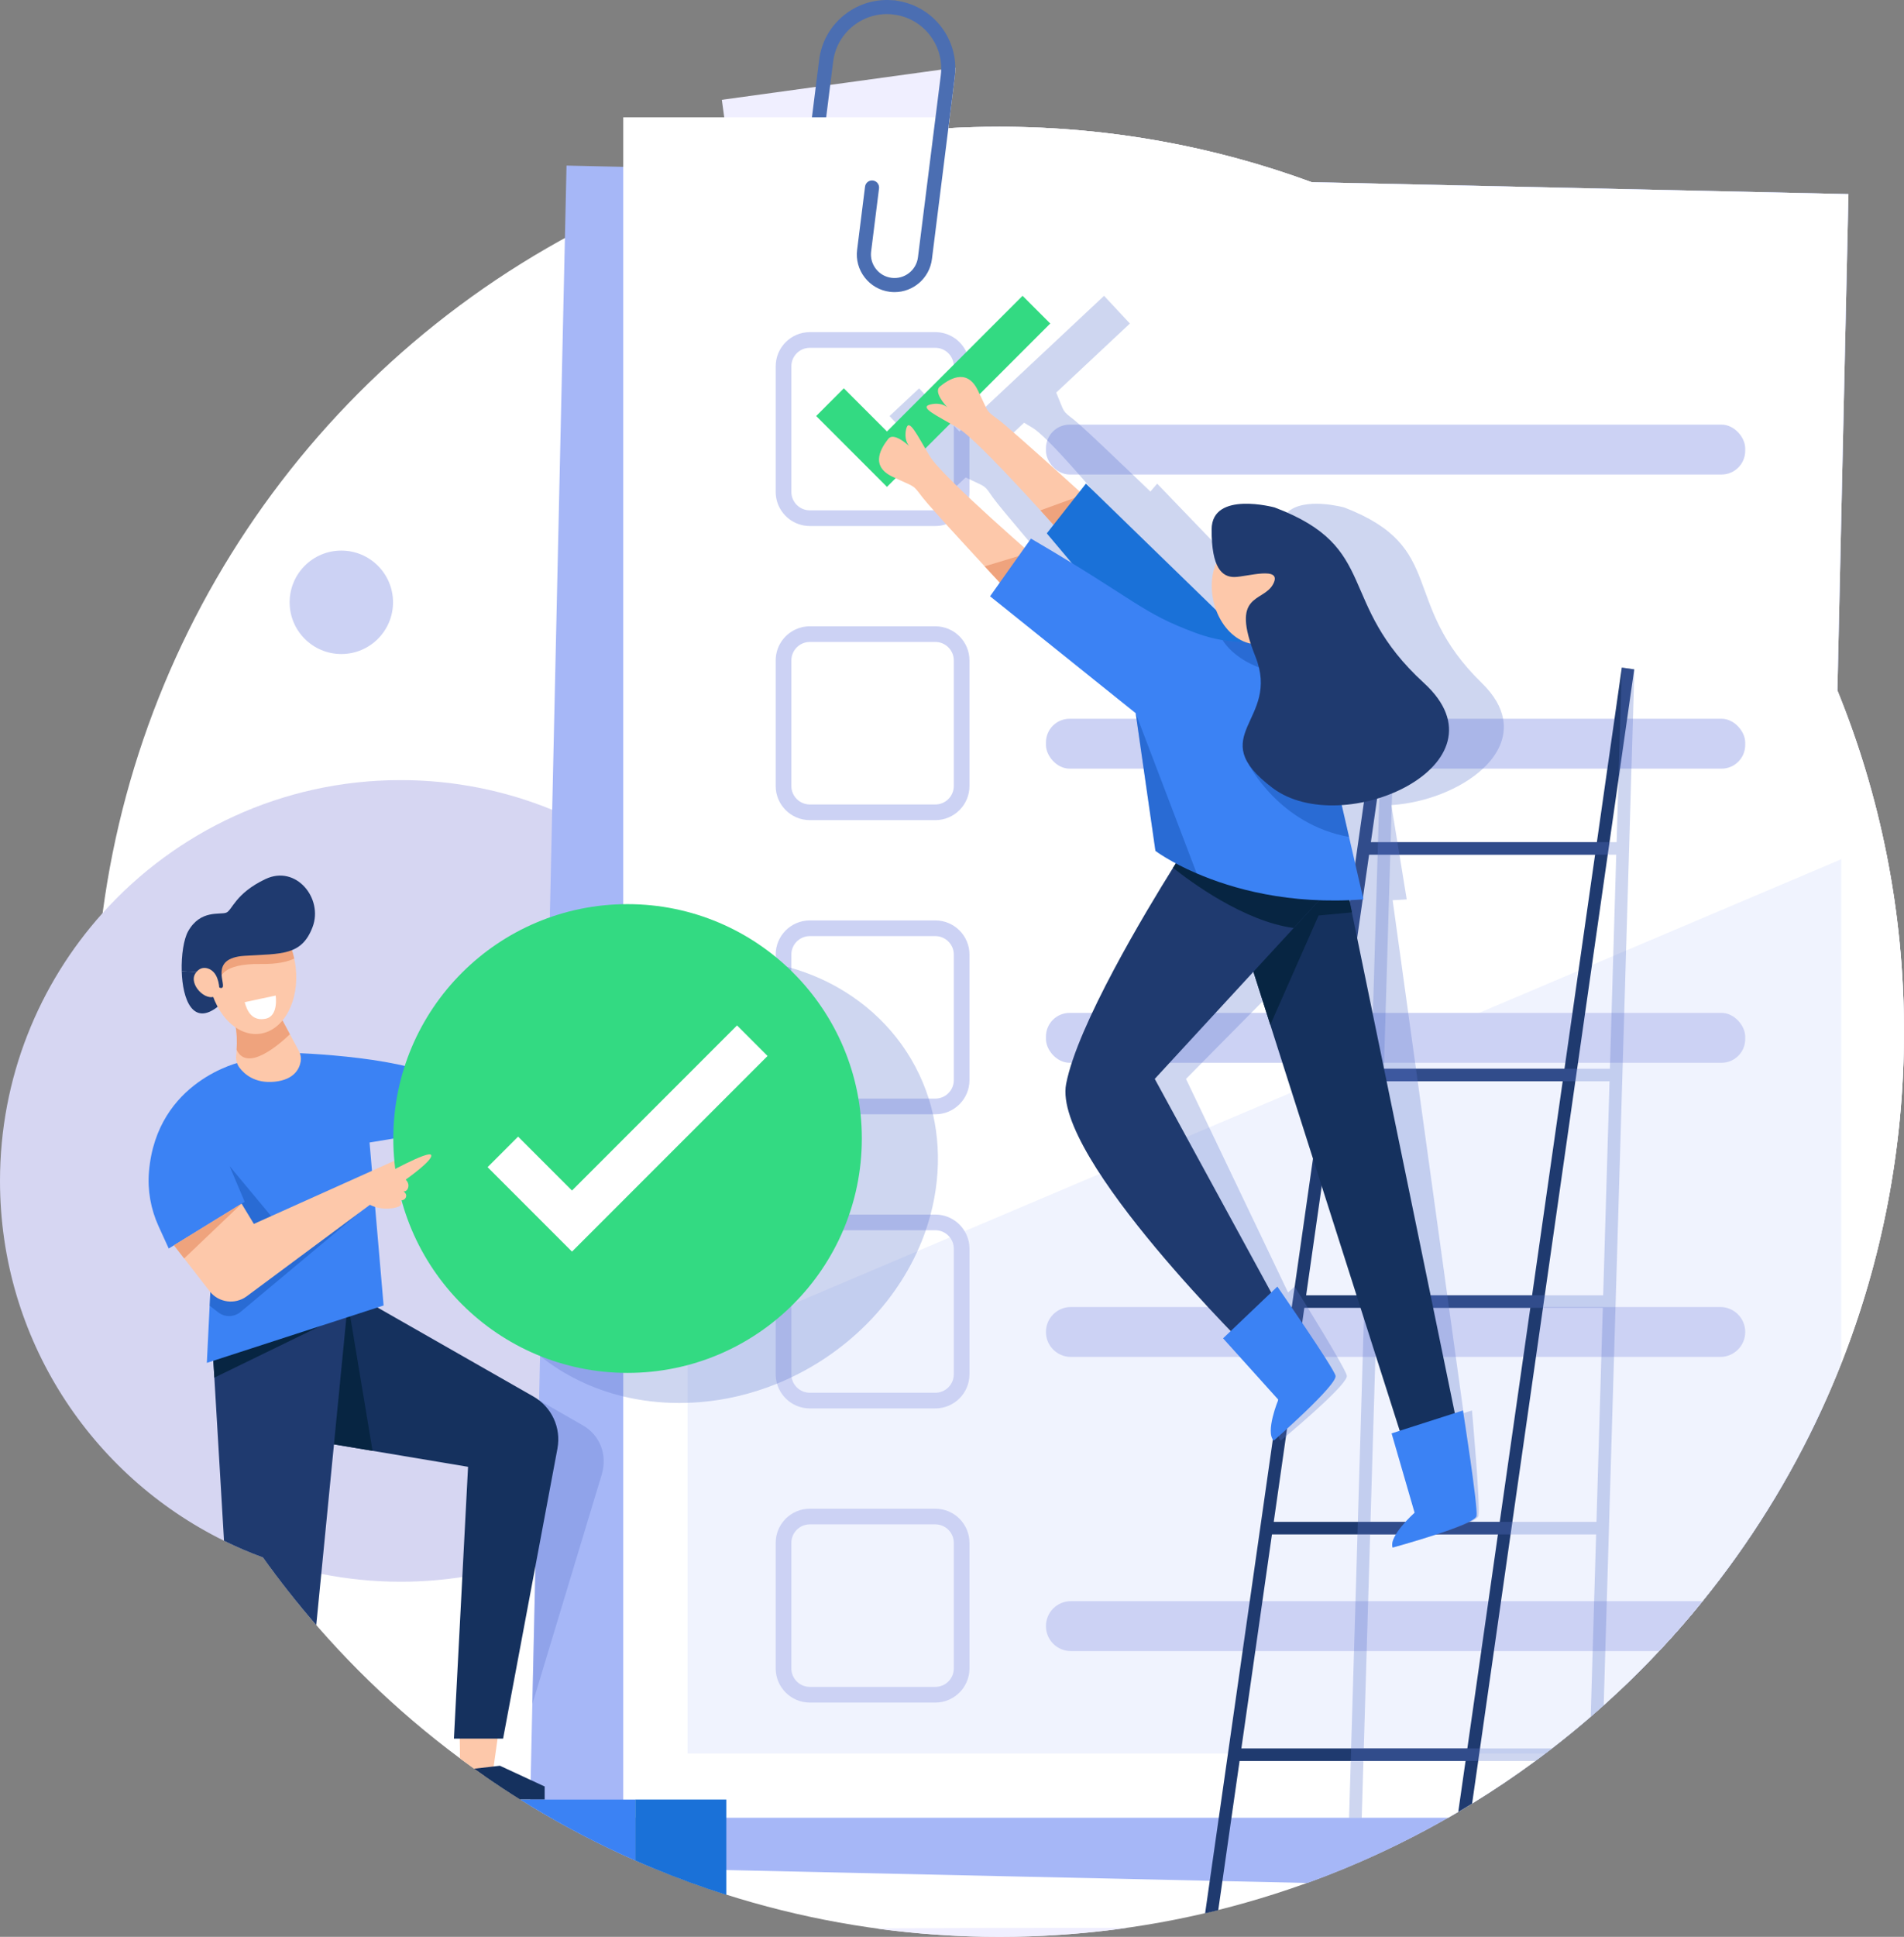 <?xml version="1.0" encoding="UTF-8"?>
<svg id="Layer_2" data-name="Layer 2" xmlns="http://www.w3.org/2000/svg" viewBox="0 0 945.84 961.66">
  <rect x="0" y="0" width="945.84" height="961.66" fill="#808080" stroke="none"/>
  <defs>
    <style>
      .cls-1 {
        fill: #efa37d;
      }

      .cls-2 {
        fill: #072542;
      }

      .cls-3 {
        fill: #fff;
      }

      .cls-4 {
        fill: #33da82;
      }

      .cls-5 {
        fill: #fdc8aa;
      }

      .cls-6 {
        fill: #f0efff;
      }

      .cls-7 {
        fill: #4b6eb2;
      }

      .cls-8, .cls-9 {
        fill: #a6b7f7;
      }

      .cls-10, .cls-11, .cls-9, .cls-12 {
        isolation: isolate;
      }

      .cls-13 {
        fill: #1f3a6f;
      }

      .cls-14 {
        fill: #1a71d8;
      }

      .cls-15 {
        fill: #ccd2f4;
      }

      .cls-16 {
        fill: #d6d6f2;
      }

      .cls-11 {
        fill: #003889;
      }

      .cls-11, .cls-9, .cls-12 {
        mix-blend-mode: multiply;
      }

      .cls-11, .cls-12 {
        opacity: .3;
      }

      .cls-9 {
        opacity: .17;
      }

      .cls-17 {
        fill: #15315e;
      }

      .cls-18 {
        fill: #3b82f4;
      }

      .cls-12 {
        fill: #5c76cc;
      }
    </style>
  </defs>
  <g id="Layer_1-2" data-name="Layer 1">
    <g class="cls-10">
      <g id="Layer_2-2" data-name="Layer 2">
        <g id="Layer_1-2" data-name="Layer 1-2">
          <g>
            <circle class="cls-3" cx="496.47" cy="512.3" r="449.36"/>
            <g>
              <path class="cls-16" d="M398.02,586.34c0,5.88-.26,11.71-.76,17.46-.27,3.13-.61,6.24-1.03,9.32-.78,5.84-1.82,11.6-3.11,17.27-1.51,6.72-3.37,13.3-5.55,19.74-.55,1.65-1.13,3.29-1.74,4.91-.15.45-.32.89-.49,1.33-4.86,12.94-11.04,25.23-18.36,36.73-7.38,11.58-15.92,22.35-25.46,32.14-9.67,9.92-20.36,18.83-31.91,26.56-6.49,4.34-13.24,8.32-20.24,11.89-7.3,3.72-14.85,7.01-22.63,9.82-.23.09-.46.17-.69.25-11.66,4.18-23.83,7.29-36.39,9.23-9.99,1.55-20.23,2.35-30.65,2.35-13.49,0-26.67-1.34-39.41-3.9-9.95-2-19.64-4.75-28.99-8.17-6.62-2.42-13.07-5.18-19.33-8.27C45.36,732.58,0,664.76,0,586.34c0-51.12,19.28-97.73,50.95-132.97,36.43-40.54,89.27-66.04,148.06-66.04,26.65,0,52.07,5.24,75.3,14.74,12.45,5.09,24.27,11.41,35.3,18.8,14.34,9.6,27.36,21.02,38.72,33.92,5.95,6.73,11.44,13.87,16.43,21.37,8.3,12.46,15.23,25.91,20.58,40.14,4.26,11.31,7.51,23.11,9.65,35.3,1.99,11.28,3.03,22.89,3.03,34.74h0Z"/>
              <path class="cls-6" d="M530.45,957.21c9.86,0,19.65.01,29.35.02-20.69,2.92-41.83,4.43-63.33,4.43s-41.67-1.44-61.91-4.24c30.96-.14,63.04-.21,95.89-.21h0Z"/>
              <path class="cls-6" d="M945.83,512.3c0,58.15-11.05,113.72-31.15,164.72-3.08,7.81-6.37,15.51-9.87,23.09-15.73,34.16-35.62,66-59.03,94.88-6.9,8.53-14.11,16.79-21.62,24.78-6.73,7.19-13.71,14.15-20.91,20.87l-6.44.89-6.31.86-52.65,7.25-6.41.88-53.67,7.38-6.31.87-54.53,7.5-6.42.88-25.36,3.49-111.52,15.34-2.11-15.34-3.53-25.64-1.06-7.74-11.06-80.4-1.07-7.78-6.85-49.79-1.07-7.78-6.26-45.51-2.39-17.35-2.45-17.83-1.07-7.78-6.85-49.79-1.07-7.79-7.32-53.23-3.78-27.45-1.07-7.78-6.85-49.8-1.07-7.78-10.74-78.13-1.18-8.57-8.77-63.78v-.02h0l-.66-4.82-22.02-160.07-.13-1-3.42-24.8-1.19-8.68,46.67-6.42,7.18-.99,55.13-7.58,7-.96c.02,1.52-.07,3.06-.26,4.6l-2.51,20.03-.68,5.42c8.39-.47,16.85-.71,25.36-.71,54.52,0,106.78,9.71,155.13,27.5l266.64,5.93-5.48,246.42c21.32,52.31,33.07,109.54,33.07,169.51h-.01Z"/>
              <path class="cls-8" d="M918.24,96.37l-5.48,246.42-1.9,85.44-6.05,271.88c-15.73,34.16-35.62,66-59.03,94.88-6.9,8.53-14.11,16.79-21.62,24.78-6.73,7.19-13.71,14.15-20.91,20.87-2.18,2.04-4.37,4.05-6.59,6.04-2.13,1.92-4.29,3.82-6.46,5.69-6.27,5.43-12.69,10.67-19.25,15.74-1.1.85-2.2,1.7-3.31,2.53-1.64,1.25-3.29,2.48-4.95,3.7-10.15,7.48-20.62,14.54-31.4,21.14-2.28,1.42-4.57,2.8-6.88,4.15-1.66.99-3.33,1.96-5.01,2.91-22.17,12.7-45.53,23.56-69.87,32.37l-42.28-.94-6.28-.14-240.16-5.34-36.02-.8c-3.08-1.27-6.15-2.57-9.19-3.92-18.08-7.95-35.54-17.07-52.28-27.26l.07-3.02.18-8.04.04-1.67.83-37.63,1.53-68.53v-.02l.08-3.84,1.75-78.52.48-21.98v-.02l1.47-66.2.66-29.67,1.48-66.36,1.24-55.52,1.18-53.42,6.32-283.98.8-35.88,28.18.63,50.65,1.12,3.06.07,97.9,2.18,7.04.15,183.34,4.08,266.64,5.93h0Z"/>
              <g>
                <path class="cls-7" d="M405.73,70.91c-.15,0-.29,0-.44-.03-1.92-.24-3.28-1.99-3.04-3.91l4.67-37.24c1.13-9,5.69-17.02,12.86-22.58,7.16-5.56,16.06-8.01,25.06-6.88,1.92.24,3.28,1.99,3.04,3.91-.24,1.92-1.99,3.28-3.91,3.04-7.14-.9-14.21,1.04-19.89,5.46-5.68,4.42-9.31,10.78-10.2,17.92l-4.67,37.24c-.22,1.77-1.73,3.07-3.47,3.07h0Z"/>
                <path class="cls-3" d="M945.83,512.3c0,58.15-11.05,113.72-31.15,164.72-3.08,7.81-6.37,15.51-9.87,23.09-15.73,34.16-35.62,66-59.03,94.88-6.9,8.53-14.11,16.79-21.62,24.78-6.73,7.19-13.71,14.15-20.91,20.87-2.18,2.04-4.37,4.05-6.59,6.04-2.13,1.92-4.29,3.82-6.46,5.69-6.27,5.43-12.69,10.67-19.25,15.74-1.1.85-2.2,1.7-3.31,2.53-1.64,1.25-3.29,2.48-4.95,3.7-10.15,7.48-20.62,14.54-31.4,21.14-2.28,1.42-4.57,2.8-6.88,4.15-1.66.99-3.33,1.96-5.01,2.91h-409.79V58.23h162.18l-.68,5.42c8.39-.47,16.85-.71,25.36-.71,54.52,0,106.78,9.71,155.13,27.5l266.64,5.93-5.48,246.42c21.32,52.31,33.07,109.54,33.07,169.51Z"/>
                <path class="cls-9" d="M914.68,426.61v250.41c-3.08,7.81-6.37,15.51-9.87,23.09-15.73,34.16-35.62,66-59.03,94.88-6.9,8.53-14.11,16.79-21.62,24.78-6.73,7.19-13.71,14.15-20.91,20.87-2.18,2.04-4.37,4.05-6.59,6.04-2.13,1.92-4.29,3.82-6.46,5.69-6.27,5.43-12.69,10.67-19.25,15.74-1.1.85-2.2,1.7-3.31,2.53h-426.12v-200.98l43.82-18.58,2.23-.95,5.55-2.35,1.24-.53,43.87-18.6,17.52-7.43,16.14-6.84,7.29-3.1,67.21-28.5,9.95-4.21,33.05-14.02,11.29-4.79,41.06-17.41,13.61-5.77,2.59-1.1,3.39-1.44,3.3-1.4,4.75-2.01,6.96-2.95,5.01-2.12h0l4.73-2.01,1.64-.69h0l13.78-5.85,33.25-14.1,49.39-20.94,6.69-2.84,10.57-4.48,6.37-2.7,103.09-43.72,3.82-1.62h0Z"/>
                <path class="cls-15" d="M480.06,174.8c-2.69-5.83-8.59-9.89-15.41-9.89h-62.36c-9.35,0-16.95,7.61-16.95,16.95v62.36c0,1.63.23,3.2.66,4.69h0v.03c2.05,7.05,8.57,12.23,16.28,12.23h62.36c1.87,0,3.67-.3,5.35-.87,5.86-1.95,10.31-7.03,11.36-13.24.16-.92.24-1.87.24-2.84v-62.36c0-2.52-.55-4.91-1.54-7.06h.01ZM473.81,244.22c0,5.06-4.11,9.17-9.16,9.17h-62.36c-5.05,0-9.17-4.11-9.17-9.17v-62.36c0-5.06,4.12-9.16,9.17-9.16h62.36c4.79,0,8.73,3.69,9.12,8.38.03.26.04.52.04.78v62.36h0Z"/>
                <rect class="cls-15" x="519.58" y="210.83" width="347.38" height="24.77" rx="11.76" ry="11.76"/>
                <path class="cls-15" d="M464.65,310.96h-62.36c-2.69,0-5.25.63-7.51,1.76-5.59,2.77-9.44,8.53-9.44,15.18v62.36c0,9.35,7.6,16.94,16.95,16.94h62.36c9.34,0,16.95-7.59,16.95-16.94v-62.36c0-9.34-7.61-16.94-16.95-16.94h0ZM473.81,390.26c0,5.05-4.11,9.16-9.16,9.16h-62.36c-5.05,0-9.17-4.11-9.17-9.16v-62.36c0-2.6,1.09-4.95,2.84-6.61,1.64-1.58,3.87-2.55,6.33-2.55h62.36c5.05,0,9.16,4.11,9.16,9.16v62.36h0Z"/>
                <rect class="cls-15" x="519.58" y="356.87" width="347.38" height="24.77" rx="11.76" ry="11.76"/>
                <path class="cls-15" d="M464.65,457h-62.36c-9.35,0-16.95,7.59-16.95,16.94v62.37c0,6.72,3.94,12.55,9.65,15.29,2.21,1.06,4.69,1.65,7.3,1.65h62.36c9.34,0,16.95-7.61,16.95-16.94v-62.37c0-9.35-7.61-16.94-16.95-16.94h0ZM473.81,536.31c0,5.05-4.11,9.15-9.16,9.15h-62.36c-5.05,0-9.17-4.1-9.17-9.15v-62.37c0-5.05,4.12-9.16,9.17-9.16h62.36c5.05,0,9.16,4.11,9.16,9.16v62.37h0Z"/>
                <rect class="cls-15" x="519.58" y="502.91" width="347.38" height="24.77" rx="11.76" ry="11.76"/>
                <path class="cls-15" d="M479.18,611.28c-2.95-4.93-8.36-8.24-14.53-8.24h-62.36c-1.75,0-3.44.27-5.03.76-6.9,2.15-11.92,8.59-11.92,16.18v62.37c0,1.61.23,3.17.65,4.65,2.03,7.09,8.56,12.29,16.3,12.29h62.36c9.34,0,16.95-7.6,16.95-16.94v-62.37c0-3.18-.88-6.15-2.42-8.7h0ZM473.81,682.35c0,5.05-4.11,9.16-9.16,9.16h-62.36c-4.56,0-8.35-3.34-9.05-7.71-.08-.47-.12-.95-.12-1.45v-62.37c0-2.73,1.2-5.19,3.11-6.86,1.61-1.43,3.74-2.3,6.06-2.3h62.36c2.95,0,5.57,1.39,7.24,3.56,1.21,1.55,1.92,3.5,1.92,5.6v62.37h0Z"/>
                <path class="cls-15" d="M854.58,673.72h-322.61c-6.84,0-12.39-5.55-12.39-12.39h0c0-6.84,5.55-12.39,12.39-12.39h322.61c6.84,0,12.39,5.55,12.39,12.39h0c0,6.84-5.55,12.39-12.39,12.39Z"/>
                <path class="cls-15" d="M464.65,749.08h-62.36c-9.35,0-16.95,7.6-16.95,16.94v62.36c0,9.35,7.6,16.95,16.95,16.95h62.36c1.14,0,2.26-.11,3.34-.33,7.75-1.56,13.61-8.41,13.61-16.62v-62.36c0-9.34-7.61-16.94-16.95-16.94h0ZM473.81,828.38c0,4.26-2.93,7.87-6.88,8.88-.73.19-1.49.29-2.28.29h-62.36c-5.05,0-9.17-4.12-9.17-9.17v-62.36c0-5.05,4.12-9.16,9.17-9.16h62.36c5.05,0,9.16,4.11,9.16,9.16v62.36h0Z"/>
                <path class="cls-15" d="M845.78,794.99c-6.9,8.53-14.11,16.79-21.62,24.78h-292.2c-6.84,0-12.38-5.55-12.38-12.39,0-3.42,1.38-6.52,3.62-8.76s5.34-3.63,8.76-3.63h313.82Z"/>
                <path class="cls-7" d="M474.56,33.6c.02,1.52-.07,3.06-.26,4.6l-2.51,20.03-.68,5.42-2.85,22.71-5.31,42.29c-1.19,9.45-9.28,16.39-18.57,16.39-.78,0-1.56-.05-2.35-.15-4.96-.62-9.38-3.14-12.45-7.09s-4.42-8.85-3.79-13.82l3.93-31.32c.24-1.92,1.99-3.28,3.91-3.04s3.28,2,3.04,3.91l-3.93,31.33c-.39,3.1.45,6.17,2.37,8.65,1.92,2.47,4.69,4.05,7.8,4.44,6.41.8,12.28-3.76,13.09-10.18l5.22-41.56,2.77-22.11.74-5.87,2.62-20.9c.11-.92.19-1.85.21-2.77.15-6.19-1.82-12.18-5.67-17.12-4.41-5.69-10.78-9.31-17.92-10.21-1.92-.24-3.28-1.99-3.04-3.91.24-1.92,1.99-3.28,3.91-3.04,9,1.13,17.02,5.7,22.58,12.86,4.62,5.94,7.08,13.07,7.14,20.46h0Z"/>
              </g>
              <g>
                <path class="cls-13" d="M693.27,332.34l-3.51,24.53-3.54,24.77-.76,5.31-1.37,9.6-3.09,21.59-.89,6.23-3.03,21.21-.14.98-2.75,19.18h0l-5.31,37.17-3.54,24.77-.42,2.95-.29,2.01-.6,4.22-3.12,21.81-4.32,30.24h0l-7.75,54.21-.57,3.94-.27,1.89-.06.4-1.06,7.46-2.42,16.92-5.1,35.65-.53,3.72-6.08,42.52-.89,6.22-4.74,33.15-3.54,24.78-6.65,46.5-.26,1.84-.37,2.53-.52,3.69-4.04,28.21-4.49,31.43-2.07,14.44c-2.16.55-4.34,1.07-6.52,1.57l2.31-16.15,4.48-31.29,4.56-31.9.5-3.49,6.77-47.38,3.55-24.78,11.47-80.26h0l3.52-24.58,2.35-16.42,3.51-24.57.03-.21,1.45-10.12,9.08-63.54h0l4.66-32.56,1.04-7.25,1.11-7.8,3.54-24.77,7.11-49.73.79-5.45h0l.11-.8,2.6-18.18,4.36-30.54,2.37-16.57,3.55-24.77,3.63-25.41,6.16.88h0Z"/>
                <path class="cls-13" d="M811.82,332.34l-3.51,24.53-3.54,24.77-.77,5.38-4.45,31.12-.89,6.22-7.83,54.77-3.4,23.78-3.54,24.77-.42,2.95-.9,6.23-15.19,106.26-.83,5.83-.06.4-3.49,24.38-11.71,81.89-.89,6.22-4.74,33.15-3.54,24.78-4.27,29.87-2.64,18.47-.36,2.53-.53,3.7-3.03,21.14c-2.28,1.42-4.57,2.8-6.88,4.15l3.62-25.29h0l.53-3.7.36-2.53,2.52-17.59,4.39-30.75,3.55-24.78,4.74-33.15.89-6.22,11.71-81.89,3.48-24.38.06-.4.83-5.83,15.2-106.26.89-6.23.42-2.95,3.54-24.77,3-20.94,8.23-57.6h.01l.89-6.23,5.21-36.5,3.55-24.77,3.63-25.41,6.16.88h0Z"/>
                <rect class="cls-13" x="677.41" y="418.14" width="118.55" height="6.23"/>
                <rect class="cls-13" x="661.33" y="530.63" width="118.55" height="6.23"/>
                <rect class="cls-13" x="645.24" y="643.12" width="118.55" height="6.23"/>
                <rect class="cls-13" x="629.16" y="755.61" width="118.55" height="6.23"/>
                <rect class="cls-13" x="613.07" y="868.1" width="118.55" height="6.23"/>
              </g>
              <path class="cls-12" d="M684.35,424.37l-2.33,78.54-.02.78v.02l-.65,21.84,4.73-2,.85,4.13.57,2.75.07-2.75.15-4.82h0l.59-19.95,2.33-78.54h-6.29ZM684.35,424.37l-2.33,78.54-.02.78v.02l-.65,21.84,4.73-2,.85,4.13.57,2.75.07-2.75.15-4.82h0l.59-19.95,2.33-78.54h-6.29ZM684.35,424.37l-2.33,78.54-.02.78v.02l-.65,21.84,4.73-2,.85,4.13.57,2.75.07-2.75.15-4.82h0l.59-19.95,2.33-78.54h-6.29ZM684.35,424.37l-2.33,78.54-.02.78v.02l-.65,21.84,4.73-2,.85,4.13.57,2.75.07-2.75.15-4.82h0l.59-19.95,2.33-78.54h-6.29ZM684.35,424.37l-2.33,78.54-.02.78v.02l-.65,21.84,4.73-2,.85,4.13.57,2.75.07-2.75.15-4.82h0l.59-19.95,2.33-78.54h-6.29ZM684.35,424.37l-2.33,78.54-.02.78v.02l-.65,21.84,4.73-2,.85,4.13.57,2.75.07-2.75.15-4.82h0l.59-19.95,2.33-78.54h-6.29ZM684.35,424.37l-2.33,78.54-.02.78v.02l-.65,21.84,4.73-2,.85,4.13.57,2.75.07-2.75.15-4.82h0l.59-19.95,2.33-78.54h-6.29ZM684.35,424.37l-2.33,78.54-.02.78v.02l-.65,21.84,4.73-2,.85,4.13.57,2.75.07-2.75.15-4.82h0l.59-19.95,2.33-78.54h-6.29ZM805.66,331.46l-.76,25.41-.74,24.77-.16,5.38-.92,31.12h-112.25l.51-17.34.03-1.07.18-5.81.36-12.28.74-24.77.72-24.53-6.26-.88-.76,25.41-.73,24.77-.16,5.31-.27,9.27h0l-.65,21.92-.19,6.23-2.33,78.54-.02.78v.02l-.65,21.84h0l-.06,2.13-.09,2.95-.18,6.23-2.71,90.95-.46,15.31-.17,5.83h0v.4l-.15,5.18v.02l-.57,19.18-2.42,81.89-.19,6.22-.98,33.15-.74,24.78-1.16,39-.28,9.34-.07,2.52h0l-.11,3.7-.84,28.21h6.29l.84-28.2h85.4c1.66-1.22,3.31-2.45,4.95-3.7,1.11-.83,2.21-1.68,3.31-2.53h-93.48l.3-10.21,1.14-38.13.73-24.78.99-33.15h112.26l-.99,33.15-.73,24.78-.67,22.62-.3,9.98c2.17-1.87,4.33-3.77,6.46-5.69l.15-5.15.64-21.76.74-24.78,3.59-121.26.74-24.77h0l3.6-121.28.74-24.77.91-30.96,2.68-90.31.73-24.77.73-24.53-6.25-.88h0ZM684.15,643.12l3.15-106.26h112.26l-3.16,106.26h-112.25ZM793.07,755.62h-112.26l2.43-81.89.03-1.14h0l.67-22.42.02-.82h112.26l-.73,24.38-2.42,81.89h0ZM800.57,502.91l-.74,24.77-.09,2.95h-112.25v-.2s.08-2.75.08-2.75l.15-4.82h0l.59-19.95,2.33-78.54h112.25s-1.49,50.28-1.49,50.28l-.83,28.26h0ZM684.35,424.37l-2.33,78.54-.02.78v.02l-.65,21.84,4.73-2,.85,4.13.57,2.75.07-2.75.15-4.82h0l.59-19.95,2.33-78.54h-6.29ZM684.35,424.37l-2.33,78.54-.02.78v.02l-.65,21.84,4.73-2,.85,4.13.57,2.75.07-2.75.15-4.82h0l.59-19.95,2.33-78.54h-6.29ZM684.35,424.37l-2.33,78.54-.02.78v.02l-.65,21.84,4.73-2,.85,4.13.57,2.75.07-2.75.15-4.82h0l.59-19.95,2.33-78.54h-6.29ZM684.35,424.37l-2.33,78.54-.02.78v.02l-.65,21.84,4.73-2,.85,4.13.57,2.75.07-2.75.15-4.82h0l.59-19.95,2.33-78.54h-6.29ZM684.35,424.37l-2.33,78.54-.02.78v.02l-.65,21.84,4.73-2,.85,4.13.57,2.75.07-2.75.15-4.82h0l.59-19.95,2.33-78.54h-6.29ZM684.35,424.37l-2.33,78.54-.02.78v.02l-.65,21.84,4.73-2,.85,4.13.57,2.75.07-2.75.15-4.82h0l.59-19.95,2.33-78.54h-6.29ZM684.35,424.37l-2.33,78.54-.02.78v.02l-.65,21.84,4.73-2,.85,4.13.57,2.75.07-2.75.15-4.82h0l.59-19.95,2.33-78.54h-6.29ZM684.35,424.37l-2.33,78.54-.02.78v.02l-.65,21.84,4.73-2,.85,4.13.57,2.75.07-2.75.15-4.82h0l.59-19.95,2.33-78.54h-6.29Z"/>
              <path class="cls-12" d="M463.48,553.25c-.6-2.64-1.31-5.24-2.12-7.79-7.05-22.23-21.88-40.88-41.89-53.23-8.01-4.95-16.85-8.88-26.35-11.63-.74-.21-1.48-.42-2.22-.61-1.83-.49-3.68-.94-5.56-1.33-6.6-1.41-13.47-2.26-20.58-2.5-1.41-.06-2.82-.08-4.25-.08-17.82,0-35.1,3.79-50.9,10.58-13.94,5.98-26.72,14.28-37.72,24.35l-1.48,66.36-.66,29.67-1.47,66.2s.03.03.05.04c11.65,9.35,25.64,16.27,41.28,20.05,8.8,2.13,18.13,3.26,27.85,3.26,1.36,0,2.71-.02,4.06-.08,8.67-.27,17.19-1.44,25.46-3.41,6.51-1.55,12.87-3.6,19.01-6.1,2.45-.99,4.87-2.06,7.25-3.2,18.6-8.87,34.94-21.94,47.38-37.8,6.01-7.66,11.12-15.97,15.13-24.78,1.56-3.4,2.95-6.87,4.16-10.4.88-2.56,1.67-5.16,2.36-7.78,1.45-5.45,2.49-11.02,3.08-16.7,1.21-11.53.5-22.65-1.87-33.09h0ZM289.54,707.7l-21.74-12.46-1.75,78.52-.08,3.84v.02l-1.53,68.53,24.93-82.46,9.55-31.57c2.93-9.72-.83-19.52-9.38-24.42Z"/>
              <g>
                <path class="cls-5" d="M247.77,859.06l-.59,4.17-1.95,13.83-.66,4.64s-1.43.19-3.45.41c-1.88-1.3-3.75-2.61-5.6-3.94-2.36-1.68-4.7-3.39-7.02-5.12,0-3.22-.06-6.8-.12-9.82-.08-3.9-.16-6.86-.16-6.86l19.55,2.69Z"/>
                <path class="cls-17" d="M276.93,719.16l-27.01,144.07h-24.43l7.02-134.95-47.44-7.94-31.03-5.19v-60.15l2.99-.71,27.85-6.62,80.11,45.71c9.07,5.17,13.85,15.52,11.93,25.78h.01Z"/>
                <polygon class="cls-2" points="185.07 720.34 154.04 715.15 154.04 655 157.03 654.29 173.64 651.54 185.07 720.34"/>
                <path class="cls-13" d="M172.97,644.93l-.28,2.83-.28,2.88-.11,1.12-.02.23-.22,2.2-6.16,62.95-6.3,64.3-2.5,25.42c-9.34-10.76-18.19-21.97-26.49-33.59-6.62-2.42-13.07-5.18-19.33-8.27l-1.39-23.48-3.41-57.5-.5-8.39-.18-3.07,66.71-27.44.46-.19h0Z"/>
                <polygon class="cls-2" points="172.97 651.65 172.28 651.99 106.48 684.01 105.8 672.56 172.51 645.12 172.69 647.76 172.97 651.65"/>
                <path class="cls-18" d="M214.19,562.18l-30.61,5.08,6.98,80.92-87.81,28.49,1.4-28.4.74-14.89,3.83-77.62,16.46-30.27,11.92-3.01s51.14.61,77.09,10.69v29h0Z"/>
                <path class="cls-11" d="M178.48,602.11l-59.01,49.29c-3.17,2.65-7.76,2.74-11.03.21l-4.3-3.32.74-14.89,73.6-31.28h0Z"/>
                <polygon class="cls-11" points="114.05 578.98 137.56 607.23 116.01 618.18 114.05 578.98"/>
                <path class="cls-5" d="M196.79,575.92l-.91,13.28-73.45,54.51c-5.68,4.1-13.56,3.09-18.04-2.29l-12.89-16.59-.63-.81-4.45-5.73-2.19-2.81,34.86-19.41.03.06.61,1.01.29.48,6.09,10.06,70.68-31.75h0Z"/>
                <path class="cls-18" d="M119.61,527.3s-41.76,9.14-45.6,54.38c-.79,9.3.88,18.64,4.75,27.13l5.06,11.09,37.73-23.2-7.5-17.71,29.97-25.95-10.31-29.53-14.09,3.8h-.01Z"/>
                <path class="cls-13" d="M108.72,499.39l-5.82-16.5-12.63-.67c.43,14.08,5.57,27.79,18.45,17.18h0Z"/>
                <path class="cls-5" d="M118.89,530.01c2.52,3.36,7.86,8.07,17.59,7.06,9.78-1.02,12.31-6.52,12.91-10.14.28-1.74-.06-3.51-.89-5.06l-4.48-8.36-5.65-10.53-21.66,5.45c1.07,3.61,1.06,8.82.84,12.79-.07,1.14-.15,2.18-.23,3.05-.2,2.04.34,4.1,1.58,5.74h-.01Z"/>
                <path class="cls-1" d="M117.54,521.22c5.29,11.22,21.13-2.58,26.47-7.7l-5.65-10.53-21.66,5.45c1.07,3.61,1.06,8.82.84,12.79h0Z"/>
                <path class="cls-5" d="M103.57,485.3c2.06,16.91,13.41,29.44,25.36,27.99,11.96-1.45,19.98-16.34,17.93-33.25-.17-1.4-.4-2.77-.7-4.1-3.23-14.78-13.7-25.22-24.67-23.9-8.48,1.03-14.98,8.83-17.32,19.31-.95,4.29-1.21,9.03-.61,13.94h.01Z"/>
                <path class="cls-3" d="M121.55,497.58l15.38-3.28s1.62,10.19-5.02,11.51-9.18-3.76-10.36-8.23Z"/>
                <path class="cls-1" d="M104.19,471.36l5.37,14.36s.31-7.4,19.96-7.09c8.2.13,13.38-1.14,16.65-2.67-3.23-14.78-13.7-25.22-24.67-23.9-8.48,1.03-14.98,8.83-17.32,19.31h.01Z"/>
                <path class="cls-13" d="M131.87,436.46c-15.19,7.23-16.49,15.56-19.52,16.7s-12.8-1.62-18.89,9.22c-2.19,3.9-3.43,11.93-3.19,19.84l12.63.67-.77-2.19s5.08,10.67,8.05,9.8c2.97-.87-7.05-14.79,11.34-15.93,18.4-1.14,28.29.03,33.74-14.23s-8.2-31.1-23.39-23.87h0Z"/>
                <path class="cls-5" d="M107.51,484.73c-.93-1.96-2.61-3.51-4.71-4-1.73-.4-3.91-.14-5.71,2.53-3.58,5.34,5.11,14.39,10.21,11.17l1.69-3.48c-.17-2.79-.81-4.83-1.48-6.23h0Z"/>
                <path class="cls-17" d="M270.57,887v6.49h-12.16c-5.85-3.66-11.62-7.46-17.29-11.38-1.88-1.3-3.75-2.61-5.6-3.94l9.71-1.11,3.1-.36,15.28,7.08,6.96,3.22Z"/>
                <circle class="cls-4" cx="311.75" cy="565.28" r="116.37"/>
                <polygon class="cls-3" points="284.15 621.43 242.22 579.5 257.38 564.34 284.15 591.11 366.13 509.13 381.29 524.3 284.15 621.43"/>
                <path class="cls-5" d="M190.45,583.56s22.59-12.6,23.74-10.08-12.67,12.21-12.67,12.21c0,0,1.91,1.68,1.26,3.93-.65,2.25-2.4,1.91-2.4,1.91,0,0,1.98,1.14,1.26,2.94-.73,1.79-2.98,1.56-2.98,1.56,0,0,1.49,1.26.23,2.52s-8.66,2.91-15.13-.34l6.69-14.65h0Z"/>
                <polygon class="cls-1" points="120.02 597.62 91.49 624.83 90.86 624.03 86.41 618.3 120.02 597.62"/>
              </g>
              <path class="cls-18" d="M315.6,893.49v30.28c-18.08-7.95-35.54-17.07-52.28-27.26-1.65-.99-3.28-2-4.91-3.02h57.19Z"/>
              <path class="cls-14" d="M360.81,893.49v47.32c-12.24-3.86-24.26-8.25-36.02-13.12-3.08-1.27-6.15-2.57-9.19-3.92v-30.28h45.21Z"/>
              <path class="cls-12" d="M746.68,356.87c-1.05-5.72-4.36-11.69-10.54-17.71-41.3-40.25-16.89-67.28-68.33-87.19,0,0-19.97-5.53-28.4,2.52-2.01,1.92-3.37,4.61-3.64,8.34-.57,7.8-.07,13.16,1.11,16.78-.02.05-.05.09-.06.14-2.56,5.24-3.62,11.79-2.59,18.52.25,1.64.62,3.22,1.08,4.73l-7.8-8.11-8.73-9.07-11.29-11.74-5.44-5.66-27.21-28.28-3.36,3.93c-2.79-2.69-5.78-5.56-8.82-8.47-10.23-9.8-20.98-20-26.33-24.77-1.2-1.07-2.13-1.87-2.72-2.33-6.25-4.88-4.59-3.27-8.91-13.59l36.59-34.27-12.83-13.76-58.84,55.13-8.02,7.51-4.25,3.98-.78.73-2.66-2.85-.1-.11-1.31-1.4-8.69-9.32-4.59-4.92-2.63-2.82-14.69,13.76,3.08,3.3,4.88,5.23,8.4,9.01,15.55,16.66.91.98.56-.52,4.44-4.17c.68.33,1.3.63,1.88.91,8.4,3.99,7.27,2.76,11.54,8.92,1.8,2.59,9.18,11.43,17.6,21.36h.01c.15.17.29.34.44.52,3.47,4.1,7.11,8.35,10.6,12.42,2.42,2.83,4.76,5.56,6.93,8.09l-5.27,6.78,68.44,58.04.21,2.77,1.89,24.77,3.12,40.83s.47.37,1.4,1.04c1.53,1.08,4.32,2.94,8.32,5.16-.48.69-.99,1.42-1.54,2.21-1.15,1.66-2.43,3.52-3.82,5.57-1.14,1.66-2.35,3.44-3.61,5.32-10.79,16.02-26.03,39.56-37.6,61.14-4.72,8.8-8.83,17.27-11.78,24.77-1.49,3.78-2.68,7.31-3.51,10.52-2.57,9.93,2.55,24.47,11.37,40.37,13.34,24.07,35.17,51.28,51.62,70.38,2.56,2.98,4.99,5.75,7.23,8.29,1.14,1.28,2.23,2.5,3.26,3.65l-3.79,3.4-.23.2,7.7,9.24,13.69,16.42,4.01,4.81s-5.91,12.3-4.66,18.2c.18.86.51,1.59,1.04,2.12,0,0,.99-.81,2.62-2.18,7.91-6.67,31-26.47,30.22-30.09-.24-1.14-2.11-4.67-4.75-9.28-4.1-7.19-10.06-16.99-14.61-24.38-.09-.13-.17-.27-.25-.4-.4-.65-.79-1.28-1.17-1.89-.9-1.47-1.73-2.8-2.44-3.94-1.52-2.44-2.52-4.04-2.67-4.29-.02-.03-.03-.04-.03-.04l-3.27,2.93-39.18-81.96-11.52-24.08,7.91-8,24.49-24.77,5.75-5.81,14.43-14.6.34,1.36h0l4.8,19.05,1.49,5.93,4.74,18.84,2.24,8.9,1.55,6.15,4.01,15.94,17.4,69.14,3.85,15.31,1.47,5.83.1.4.21.82,5.92,23.56,8.95,35.54.28,1.12-3.42,1.07-.7.22,8.79,39.38s-2.27,1.91-4.86,4.56c-1.8,1.85-3.75,4.05-5.18,6.22-1.09,1.63-1.88,3.23-2.09,4.65v.05c-.11.66-.09,1.27.09,1.83l.12-.03c.4-.11,1.83-.51,3.94-1.08,1.14-.32,2.49-.71,3.99-1.15,4-1.15,9.04-2.66,14.04-4.27,6.41-2.06,12.75-4.31,16.67-6.22,2.29-1.12,3.76-2.12,3.95-2.92,1.1-4.47-3.2-52.4-3.2-52.4l-4.17,1.31-3.86-27.88-3.37-24.38-.06-.4-.81-5.83-14.7-106.26-.86-6.23-.41-2.95-1.48-10.67-1.95-14.1-6.91-49.92-.83-6.04c2.29-.09,4.62-.23,6.99-.41l-3.61-22.17h-.01l-1.01-6.23-.42-2.58-2.41-14.76-.17-1.06c.07,0,.13-.01.2-.01,16.9-1.14,34.52-8.03,45.3-18.09,7.51-7.01,11.7-15.56,10.01-24.77h-.01ZM508.73,209.89c1.39.82,2.86,1.69,4.36,2.61,1.69,1.03,4.19,3.22,7.17,6.15,4.17,4.11,9.31,9.69,14.57,15.62.39.44.78.88,1.18,1.33,2.28,2.59,4.58,5.22,6.82,7.82l.02.03c2.99,3.46,5.87,6.85,8.48,9.95,2.24,2.66,4.28,5.1,6.02,7.2l-3.61,4.23,11.34,14.64c-5.55-3.54-11.93-7.53-19.37-12.06l-3.56,4.58c-1.98-1.85-4.22-3.95-6.6-6.21-1.27-1.2-2.58-2.45-3.92-3.73-1.76-1.67-3.56-3.4-5.37-5.16-1.72-1.67-3.45-3.36-5.17-5.04-10.53-10.39-20.39-20.72-22.82-25.25-.86-1.6-1.67-3.16-2.43-4.64l7.7-7.21,5.19-4.86h0Z"/>
              <g>
                <polygon class="cls-4" points="440.62 241.74 405.44 206.56 419.19 192.8 440.62 214.23 507.98 146.87 521.73 160.63 440.62 241.74"/>
                <path class="cls-5" d="M475.84,212.5c4.23,2.48,13.51,11.61,23.21,21.77,6.15,6.44,12.47,13.29,17.78,19.12,3.87,4.26,7.2,7.97,9.54,10.58,2.22,2.49,3.53,3.97,3.53,3.97l.09-.04,22.97-8.79s-50.03-45.57-56.85-50.63-4.67-3.13-10.4-14.77c-5.73-11.65-15.07-4.76-18.78-1.82-3.34,2.66,2.59,9.2,3.79,10.47-.75-.69-3.5-2.73-8.51-1.54-5.97,1.41,2.93,5.35,13.65,11.66l-.02.02Z"/>
                <path class="cls-1" d="M516.83,253.39c3.87,4.26,7.2,7.97,9.54,10.58,2.22,2.49,3.53,3.97,3.53,3.97l.09-.04,6.03-21.47c-.34.11-11.83,4.28-19.18,6.96h-.01Z"/>
                <path class="cls-5" d="M443.31,236.67c11.72,5.59,9.76,3.47,14.9,10.22,1.97,2.58,9.94,11.43,19.03,21.35h0c3.89,4.25,7.99,8.69,11.91,12.94,6.66,7.21,12.8,13.82,16.56,17.87.5.54.96,1.04,1.37,1.48,1.54,1.65,2.42,2.6,2.42,2.6l8.54-23.16s-49.65-42.73-56.09-53.38c-6.44-10.65-10.48-19.5-11.82-13.5-1.1,4.89.84,7.59,1.57,8.42-1.44-1.32-7.88-6.91-10.45-3.6-2.89,3.74-9.67,13.16,2.04,18.76h.02Z"/>
                <path class="cls-1" d="M489.16,281.19c6.66,7.21,12.8,13.82,16.56,17.87l3.17-23.85-19.73,5.98Z"/>
                <path class="cls-14" d="M539.45,240.13l-19.44,24.69,53.65,63.73s64.35,17.14,64.28,15.78c-.07-1.36-8.2-16.47-8.2-16.47l-90.29-87.73h0Z"/>
                <polygon class="cls-17" points="606.03 430.38 612.02 449.15 631.05 508.83 701 728.16 725.89 717.13 671.57 452.99 667.11 431.29 666.28 427.3 606.03 430.38"/>
                <path class="cls-18" d="M726.77,700.3l-35.48,11.38,11.43,39.39s-13.05,11.63-10.89,17.31c0,0,40.87-11.2,41.66-15.67s-6.73-52.4-6.73-52.4h.01Z"/>
                <path class="cls-2" d="M612.02,449.15l19.03,59.68,23.98-54.29s9.84-.87,16.54-1.55l-4.46-21.7c-10.62,1.21-23.57,2.58-24.14,2.27-.59-.32-17.46,8.47-30.95,15.59h0Z"/>
                <path class="cls-13" d="M623.86,673.55l15.5-17.38-65.72-120.49,69.03-74.92,27.6-29.96-82.2-8.35s-2.03,3.13-5.35,8.43c-13.36,21.37-47.5,78.05-53.11,107.32-7,36.54,94.24,135.35,94.24,135.35h0Z"/>
                <path class="cls-18" d="M634.55,638.79l-26.97,25.7,27.45,30.47s-6.68,16.16-2.26,20.32c0,0,31.9-27.89,30.67-32.26-1.23-4.37-28.89-44.22-28.89-44.22h0Z"/>
                <path class="cls-2" d="M582.73,430.88c8.64,6.88,35.15,26.55,59.94,29.88l27.6-29.96-82.2-8.35s-2.03,3.13-5.35,8.43h.01Z"/>
                <path class="cls-18" d="M491.82,296.05l72.34,58.05,9.82,68.36s7.13,5.42,20.5,11.18c17.54,7.57,45.84,15.72,82.82,12.9l-7.14-30.98-9.67-41.96-8.9-38.62-4.85-21.04s-17.33,7.56-39.36,3.9c-4.16-.7-8.5-1.79-12.92-3.41-27.77-10.21-29.15-15.94-82.31-47.01l-20.33,28.65v-.02Z"/>
                <path class="cls-11" d="M607.37,317.83s9.36,17.56,41.55,17.27c.95-.01,1.83-.05,2.66-.13l-4.85-21.04s-17.33,7.56-39.36,3.9h0Z"/>
                <path class="cls-5" d="M602.75,298.26c2,9.09,7.32,16.28,13.69,19.58,3.46,1.8,7.23,2.46,10.94,1.65.71-.15,1.39-.36,2.06-.62,9.23-3.47,14.27-15.89,11.39-28.98-3.08-14.04-14.11-23.55-24.63-21.24-10.51,2.31-16.54,15.56-13.45,29.61Z"/>
                <path class="cls-11" d="M564.16,354.1l9.82,68.36s7.13,5.42,20.5,11.18l-30.31-79.54h-.01Z"/>
                <path class="cls-11" d="M620.28,379.4s15.05,29.95,49.88,36.15l-9.67-41.96c-22.91,3.3-40.21,5.81-40.21,5.81Z"/>
                <path class="cls-13" d="M633.22,251.96s-31.22-8.48-31.32,10.86c-.1,19.35,5.3,23.7,11.29,23.67s24.22-5.8,19.25,3.54c-4.97,9.35-21.59,3.93-8.79,35.97s-26.34,38.94,8.51,65.22c34.85,26.28,119.26-11.81,75.25-52.06s-21.42-67.28-74.19-87.19h0Z"/>
              </g>
              <circle class="cls-15" cx="169.56" cy="299.05" r="25.68"/>
            </g>
          </g>
        </g>
      </g>
    </g>
  </g>
</svg>